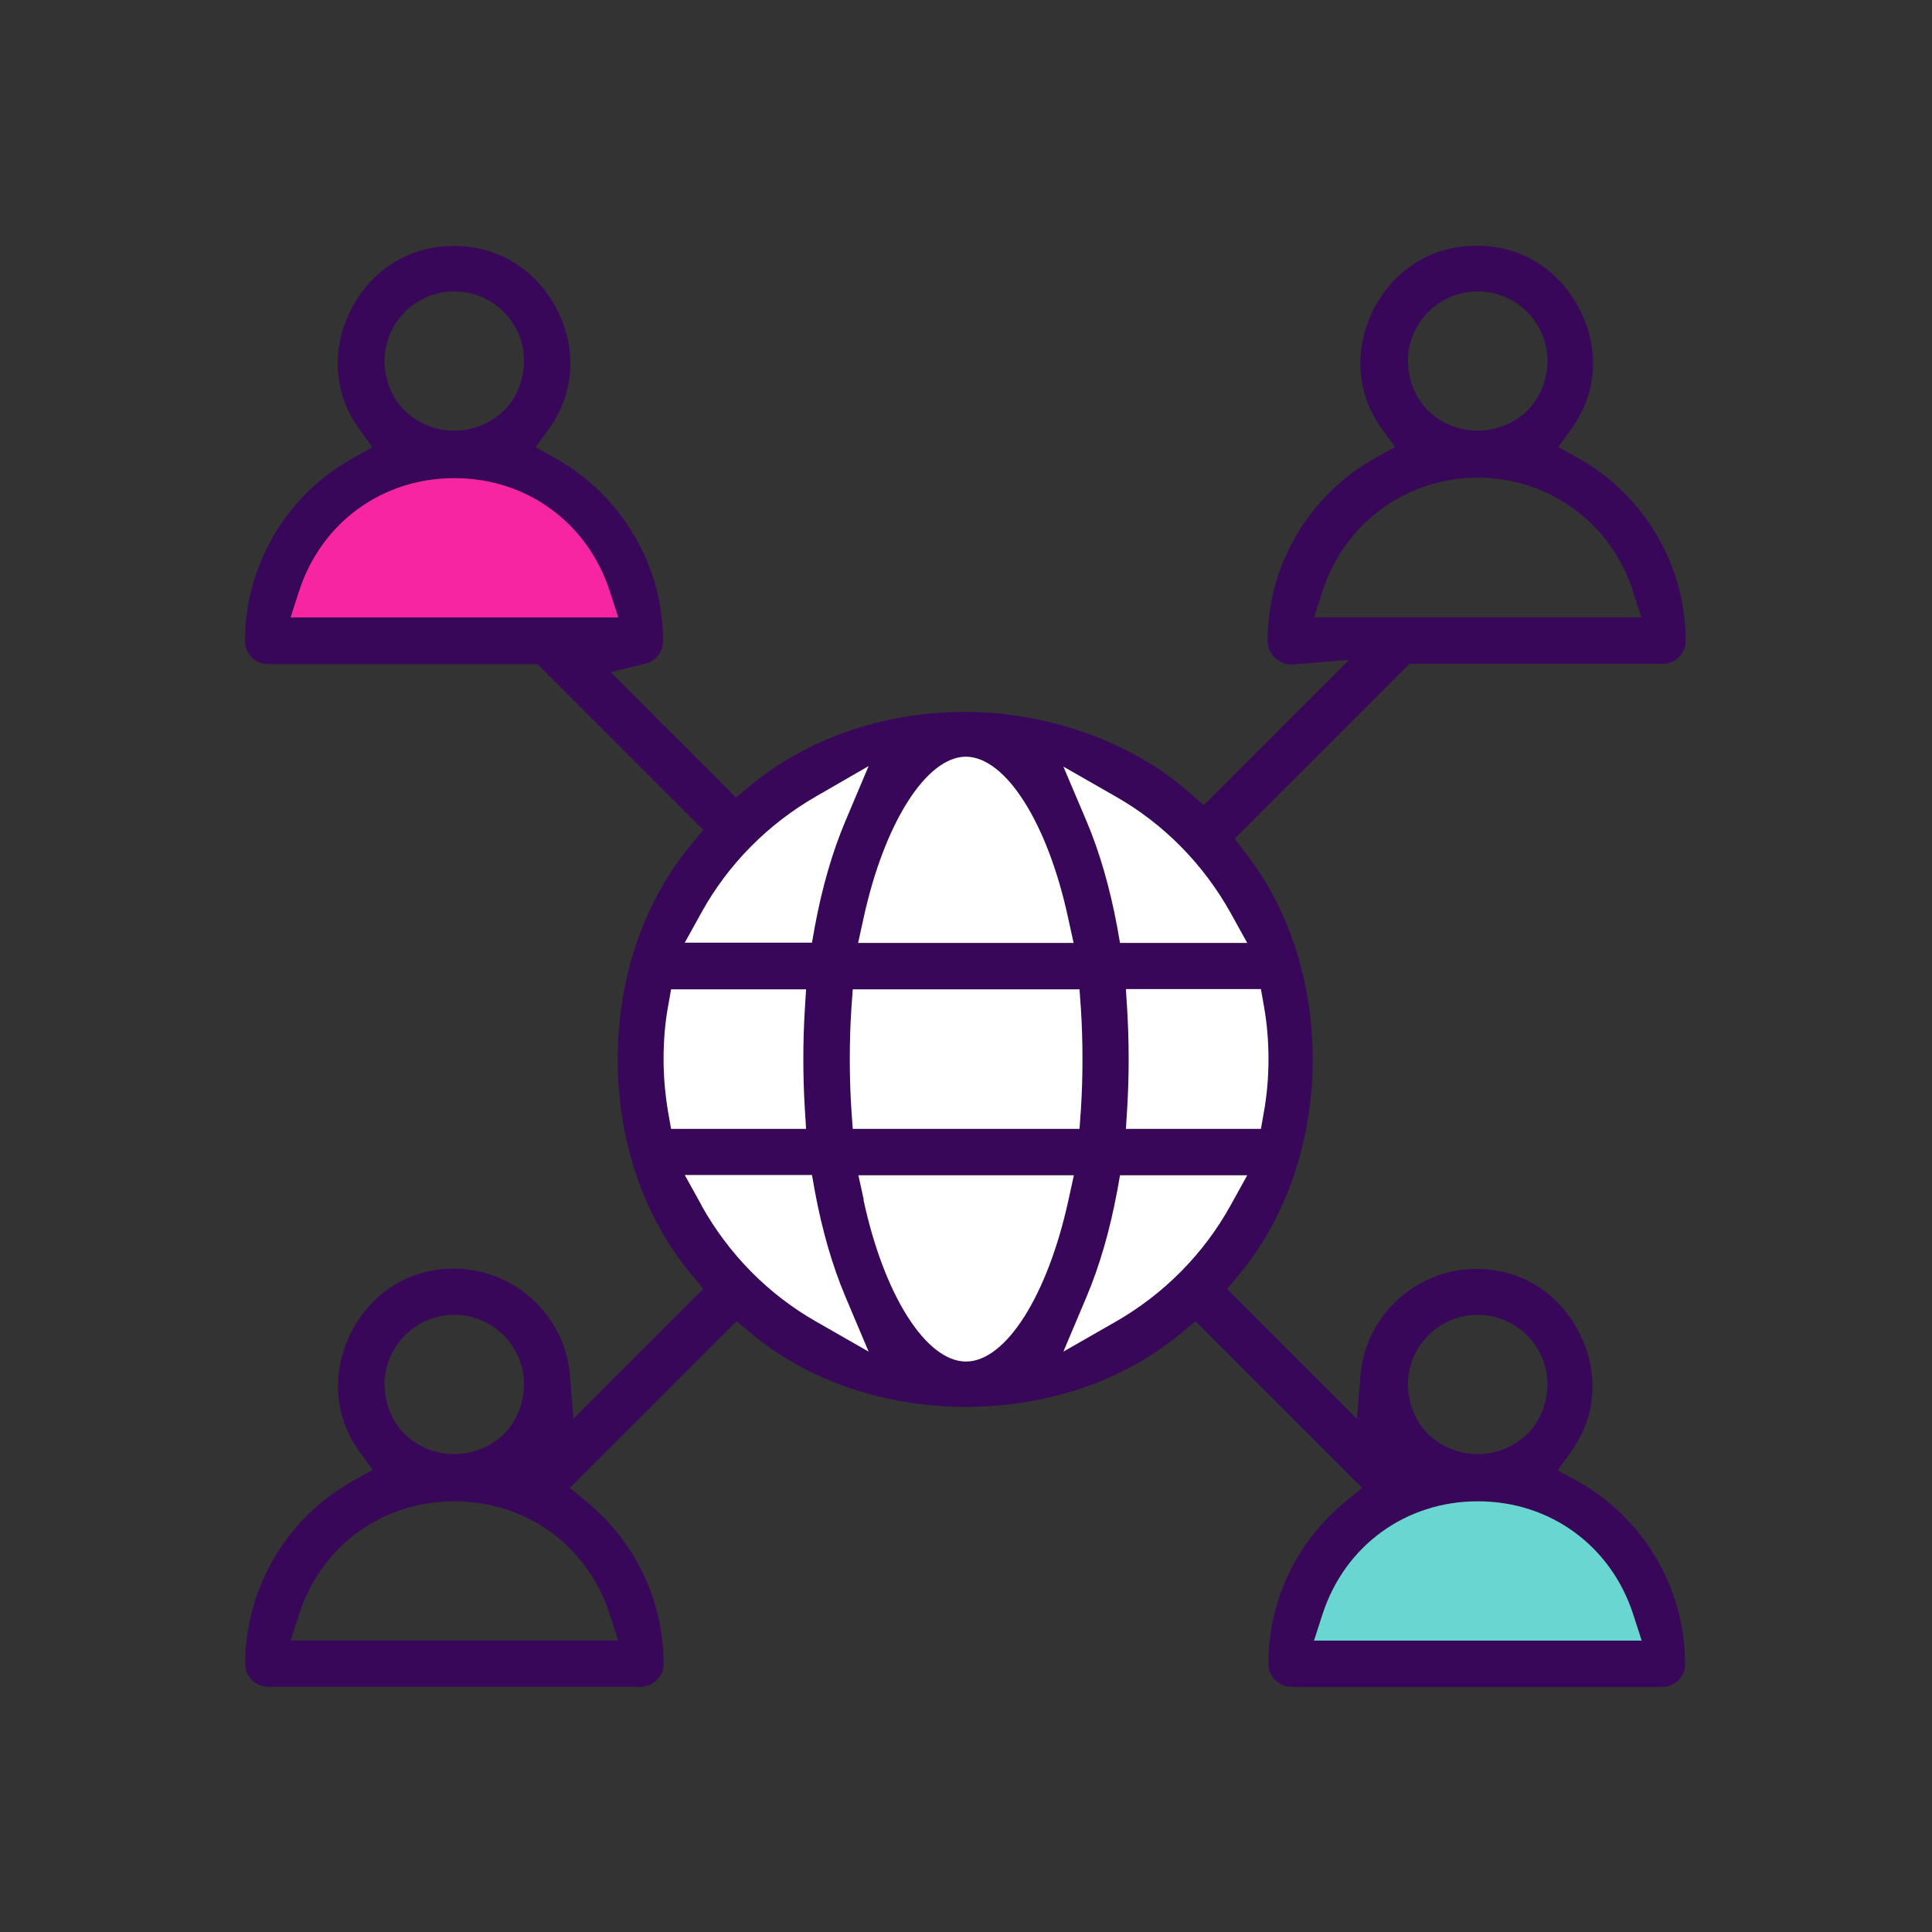 <?xml version="1.0" encoding="UTF-8"?>
<!-- Generator: Adobe Illustrator 28.3.0, SVG Export Plug-In . SVG Version: 6.00 Build 0)  -->
<svg xmlns="http://www.w3.org/2000/svg" xmlns:xlink="http://www.w3.org/1999/xlink" version="1.1" id="Layer_1" x="0px" y="0px" width="72px" height="72px" viewBox="0 0 72 72" xml:space="preserve">
<rect x="0" y="0" width="72" height="72" fill="#333333" stroke="none"/>
<path fill="#380759" d="M48.13,62.86c-0.48,0-0.86-0.39-0.86-0.86c0-2.34,1.04-4.53,2.85-6.02l0.64-0.53l-6.21-6.21l-0.53,0.44  c-2.12,1.77-4.97,2.75-8.02,2.75s-5.9-0.98-8.02-2.75l-0.53-0.44l-6.21,6.21l0.64,0.53c1.81,1.49,2.85,3.69,2.85,6.02  c0,0.48-0.39,0.86-0.86,0.86H10c-0.48,0-0.86-0.39-0.86-0.86c0-2.82,1.54-5.43,4.01-6.81l0.74-0.41l-0.5-0.69  c-0.94-1.3-1.05-2.96-0.3-4.44c0.76-1.49,2.18-2.37,3.79-2.37h0.04c2.24,0,4.14,1.74,4.32,3.97l0.13,1.62l4.84-4.84l-0.44-0.53  c-1.77-2.12-2.75-4.97-2.75-8.02s0.98-5.9,2.75-8.02l0.44-0.53l-6.18-6.18H9.99c-0.48,0-0.86-0.39-0.86-0.86  c0-2.82,1.54-5.43,4.01-6.81l0.74-0.41l-0.5-0.69c-0.94-1.3-1.05-2.96-0.3-4.44c0.76-1.49,2.18-2.37,3.79-2.37h0.1  c1.61,0,3.03,0.89,3.79,2.37s0.64,3.14-0.3,4.44l-0.5,0.69l0.74,0.41c2.47,1.38,4.01,3.99,4.01,6.81c0,0.4-0.27,0.74-0.65,0.84  l-1.3,0.32l4.67,4.67l0.53-0.44c2.14-1.77,4.98-2.75,8.01-2.75s6.2,1.1,8.36,3.01l0.53,0.47l5.42-5.42l-2.06,0.17c0,0-0.05,0-0.08,0  c-0.24,0-0.48-0.1-0.65-0.27c-0.16-0.16-0.25-0.37-0.25-0.6c0-2.83,1.54-5.44,4.01-6.82l0.74-0.41l-0.5-0.69  c-0.94-1.3-1.05-2.96-0.3-4.44c0.76-1.49,2.18-2.37,3.79-2.37h0.1c1.61,0,3.03,0.89,3.79,2.37c0.76,1.48,0.64,3.14-0.3,4.44  l-0.5,0.69l0.74,0.41c2.47,1.38,4.01,3.99,4.01,6.81c0,0.48-0.39,0.86-0.86,0.86h-9.43l-6.52,6.52l0.41,0.53  c3.43,4.39,3.32,11.44-0.25,15.72l-0.44,0.53l4.84,4.84l0.13-1.62c0.18-2.23,2.08-3.97,4.31-3.97h0.05c1.61,0,3.03,0.89,3.79,2.37  c0.76,1.48,0.64,3.14-0.3,4.44l-0.5,0.69l0.74,0.41c2.47,1.38,4.01,3.99,4.01,6.81c0,0.48-0.39,0.86-0.86,0.86H48.07L48.13,62.86z   M55.07,55.95c-2.68,0-4.95,1.65-5.78,4.2l-0.32,0.99h12.21l-0.32-0.99c-0.83-2.55-3.1-4.2-5.78-4.2H55.07z M16.93,55.95  c-2.68,0-4.95,1.65-5.78,4.2l-0.32,0.99h12.21l-0.32-0.99c-0.83-2.55-3.1-4.2-5.78-4.2H16.93z M16.93,49c-1.44,0-2.6,1.17-2.6,2.6  v0.03c0.06,1.68,1.36,2.56,2.6,2.56s2.54-0.88,2.6-2.56V51.6C19.53,50.16,18.36,49,16.93,49z M55.07,49c-1.44,0-2.6,1.17-2.6,2.6  v0.03c0.06,1.68,1.36,2.56,2.6,2.56s2.54-0.88,2.6-2.56V51.6C57.67,50.16,56.5,49,55.07,49z M32.18,44.71  c0.76,3.55,2.33,6.03,3.82,6.03s3.05-2.48,3.82-6.03l0.2-0.91h-8.03l0.2,0.91H32.18z M41.63,44.41c-0.27,1.45-0.65,2.76-1.13,3.9  l-0.87,2.06l1.94-1.11c1.8-1.03,3.29-2.53,4.29-4.34l0.62-1.12h-4.74l-0.11,0.62L41.63,44.41z M26.14,44.92  c1.01,1.81,2.49,3.32,4.29,4.34l1.94,1.11l-0.87-2.06c-0.48-1.14-0.86-2.45-1.13-3.9l-0.11-0.62h-4.74l0.62,1.12V44.92z M24.9,37.49  c-0.12,0.65-0.17,1.32-0.17,1.98s0.06,1.33,0.17,1.98l0.11,0.62h5.03l-0.05-0.8c-0.07-1.18-0.07-2.42,0-3.6l0.05-0.8h-5.03  L24.9,37.49z M42.01,37.67c0.07,1.18,0.07,2.42,0,3.6l-0.05,0.8h5.03l0.11-0.62c0.23-1.28,0.23-2.69,0-3.97l-0.11-0.62h-5.03  l0.05,0.8V37.67z M31.73,37.57c-0.08,1.19-0.08,2.61,0,3.8l0.05,0.7h8.45l0.05-0.7c0.08-1.19,0.08-2.61,0-3.8l-0.05-0.7h-8.45  L31.73,37.57z M40.5,30.62c0.48,1.14,0.86,2.45,1.13,3.9l0.11,0.62h4.74l-0.62-1.12c-1.01-1.81-2.49-3.32-4.29-4.34l-1.94-1.11  C39.63,28.57,40.5,30.62,40.5,30.62z M36,28.2c-1.48,0-3.05,2.48-3.82,6.03l-0.2,0.91h8.03l-0.2-0.91  c-0.76-3.55-2.33-6.03-3.82-6.03L36,28.2z M30.43,29.67c-1.8,1.03-3.29,2.53-4.29,4.34l-0.62,1.12h4.74l0.11-0.62  c0.27-1.45,0.65-2.76,1.13-3.9l0.87-2.06L30.43,29.67L30.43,29.67z M55.07,17.8c-2.65,0-4.97,1.7-5.78,4.22l-0.32,0.99h12.2  l-0.32-0.99C60.04,19.49,57.72,17.8,55.07,17.8z M16.93,17.82c-2.68,0-4.95,1.65-5.78,4.2l-0.32,0.99h12.21l-0.32-0.99  c-0.83-2.55-3.1-4.2-5.78-4.2H16.93z M55.07,10.86c-1.44,0-2.6,1.17-2.6,2.6v0.03c0.06,1.68,1.36,2.56,2.6,2.56s2.54-0.88,2.6-2.56  v-0.03C57.67,12.02,56.5,10.86,55.07,10.86z M16.93,10.86c-1.44,0-2.6,1.17-2.6,2.6v0.03c0.06,1.68,1.36,2.56,2.6,2.56  s2.54-0.88,2.6-2.56v-0.03C19.53,12.02,18.36,10.86,16.93,10.86z"></path>
<path fill="#69D6D1" d="M55.07,55.95c-2.68,0-4.95,1.65-5.78,4.2l-0.32,0.99h12.21l-0.32-0.99c-0.83-2.55-3.1-4.2-5.78-4.2H55.07z"></path>
<path fill="none" d="M55.07,49c-1.44,0-2.6,1.17-2.6,2.6v0.03c0.06,1.68,1.36,2.56,2.6,2.56s2.54-0.88,2.6-2.56V51.6  C57.67,50.16,56.5,49,55.07,49z"></path>
<path fill="#F725A2" d="M16.93,17.82c-2.68,0-4.95,1.65-5.78,4.2l-0.32,0.99h12.21l-0.32-0.99c-0.83-2.55-3.1-4.2-5.78-4.2H16.93z"></path>
<path fill="none" d="M16.93,10.86c-1.44,0-2.6,1.17-2.6,2.6v0.03c0.06,1.68,1.36,2.56,2.6,2.56s2.54-0.88,2.6-2.56v-0.03  C19.53,12.02,18.36,10.86,16.93,10.86z"></path>
<path fill="#FFFFFF" d="M32.18,44.71c0.76,3.55,2.33,6.03,3.82,6.03s3.05-2.48,3.82-6.03l0.2-0.91h-8.03l0.2,0.91H32.18z"></path>
<path fill="#FFFFFF" d="M41.63,44.41c-0.27,1.45-0.65,2.76-1.13,3.9l-0.87,2.06l1.94-1.11c1.8-1.03,3.29-2.53,4.29-4.34l0.62-1.12  h-4.74l-0.11,0.62L41.63,44.41z"></path>
<path fill="#FFFFFF" d="M26.14,44.92c1.01,1.81,2.49,3.32,4.29,4.34l1.94,1.11l-0.87-2.06c-0.48-1.14-0.86-2.45-1.13-3.9l-0.11-0.62  h-4.74l0.62,1.12V44.92z"></path>
<path fill="#FFFFFF" d="M24.9,37.49c-0.12,0.65-0.17,1.32-0.17,1.98s0.06,1.33,0.17,1.98l0.11,0.62h5.03l-0.05-0.8  c-0.07-1.18-0.07-2.42,0-3.6l0.05-0.8h-5.03L24.9,37.49z"></path>
<path fill="#FFFFFF" d="M42.01,37.67c0.07,1.18,0.07,2.42,0,3.6l-0.05,0.8h5.03l0.11-0.62c0.23-1.28,0.23-2.69,0-3.97l-0.11-0.62  h-5.03l0.05,0.8V37.67z"></path>
<path fill="#FFFFFF" d="M31.73,37.57c-0.08,1.19-0.08,2.61,0,3.8l0.05,0.7h8.45l0.05-0.7c0.08-1.19,0.08-2.61,0-3.8l-0.05-0.7h-8.45  L31.73,37.57z"></path>
<path fill="#FFFFFF" d="M40.5,30.62c0.48,1.14,0.86,2.45,1.13,3.9l0.11,0.62h4.74l-0.62-1.12c-1.01-1.81-2.49-3.32-4.29-4.34  l-1.94-1.11C39.63,28.57,40.5,30.62,40.5,30.62z"></path>
<path fill="#FFFFFF" d="M36,28.2c-1.48,0-3.05,2.48-3.82,6.03l-0.2,0.91h8.03l-0.2-0.91c-0.76-3.55-2.33-6.03-3.82-6.03L36,28.2z"></path>
<path fill="#FFFFFF" d="M30.43,29.67c-1.8,1.03-3.29,2.53-4.29,4.34l-0.62,1.12h4.74l0.11-0.62c0.27-1.45,0.65-2.76,1.13-3.9  l0.87-2.06L30.43,29.67L30.43,29.67z"></path>
</svg>

